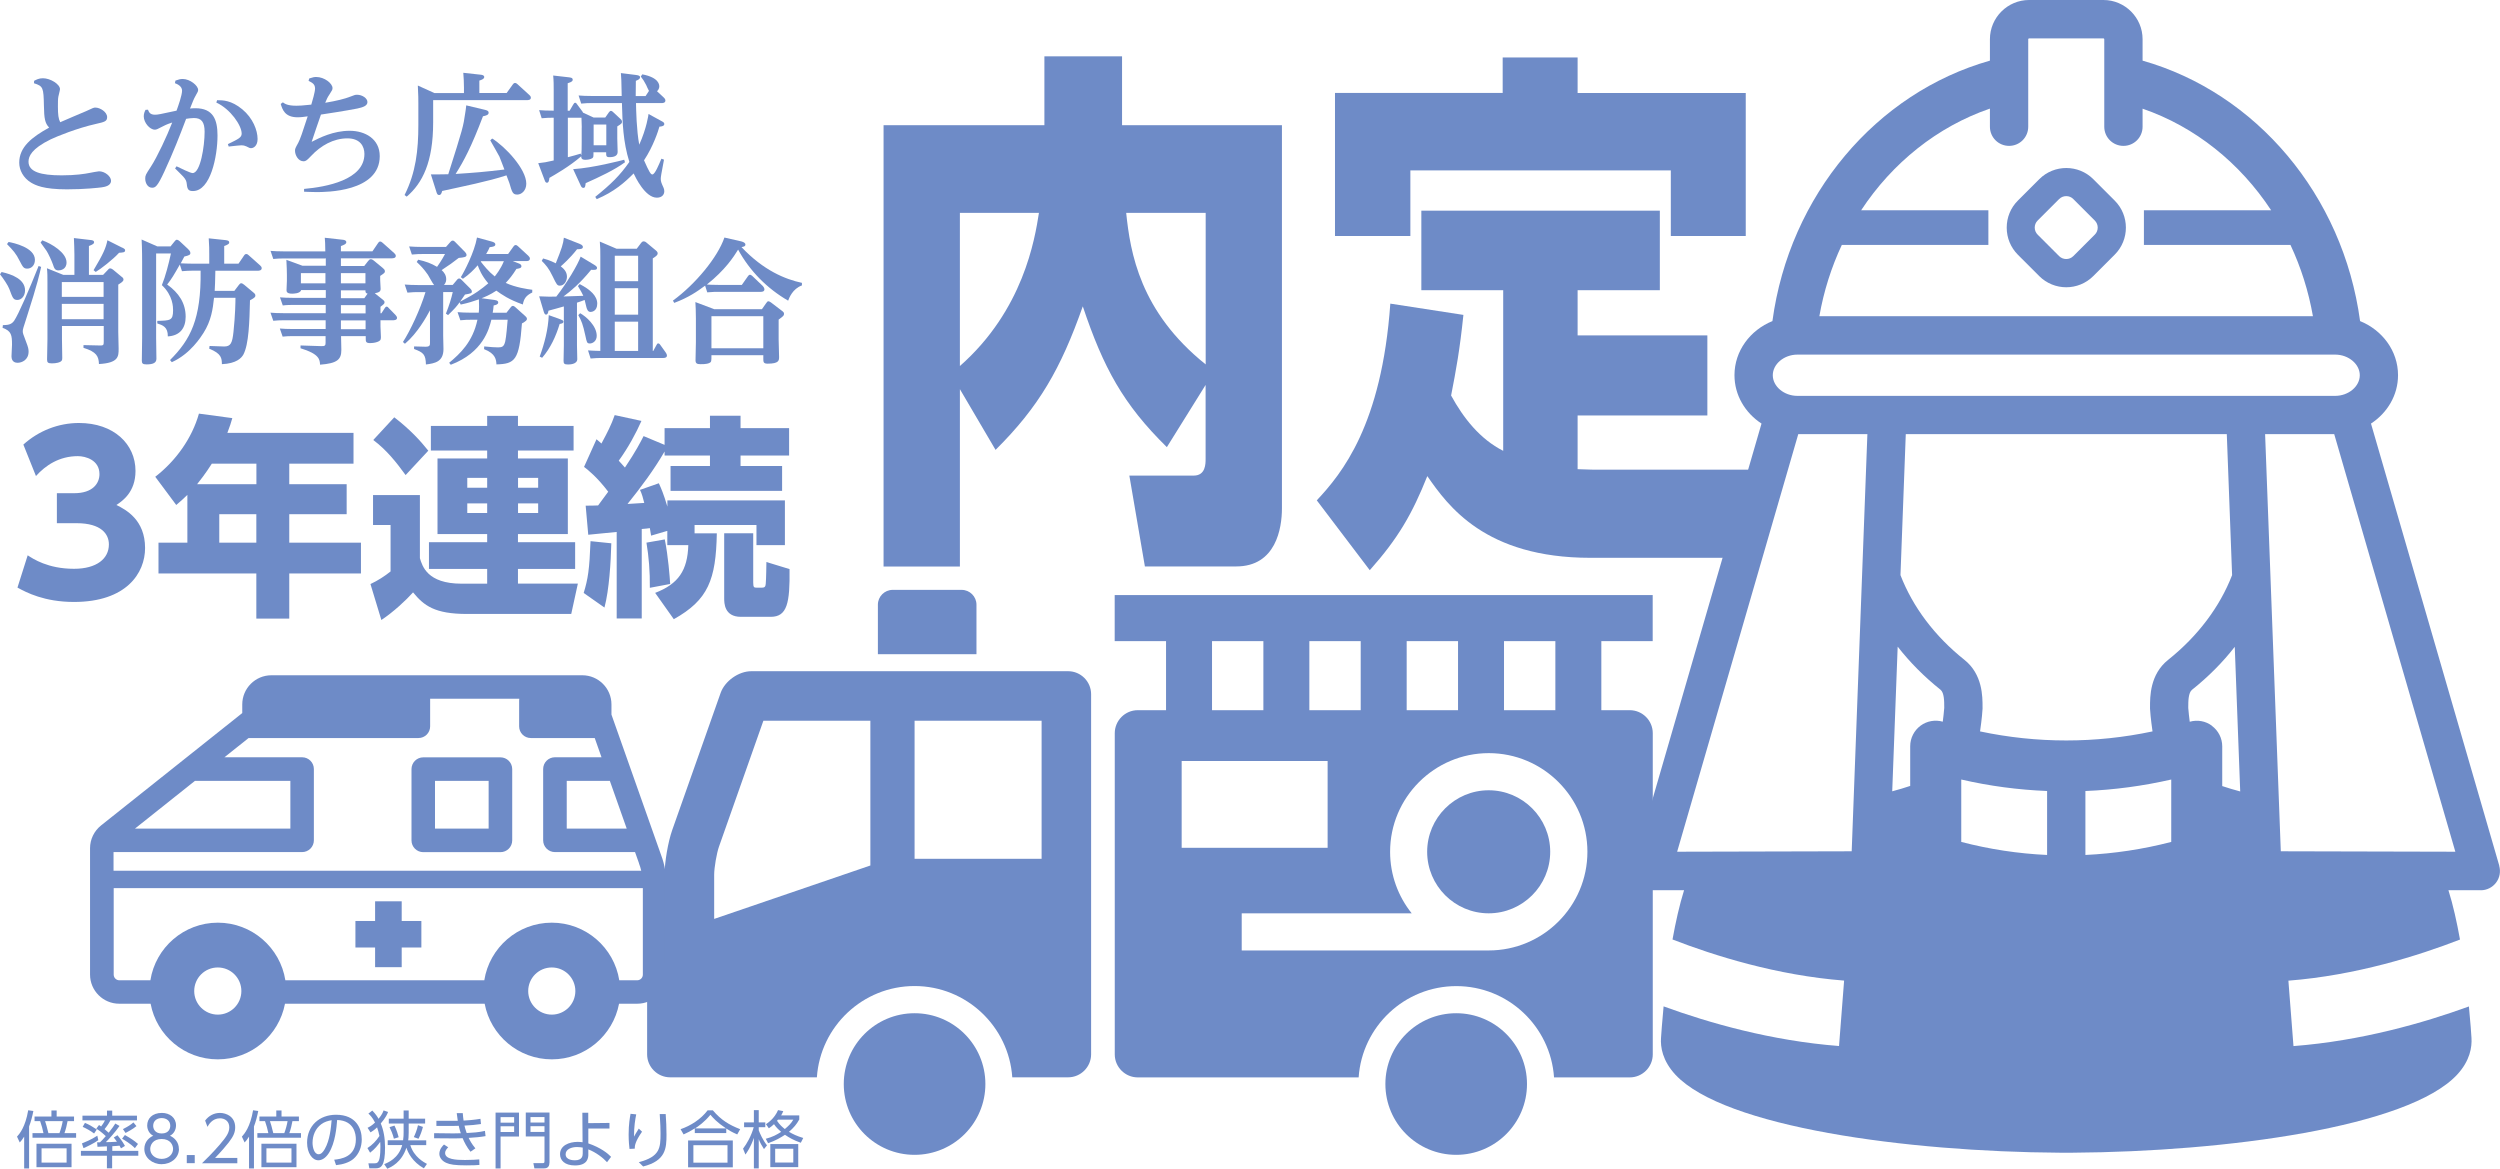 <?xml version="1.0" encoding="UTF-8"?><svg id="_レイヤー_2" xmlns="http://www.w3.org/2000/svg" width="119.7mm" height="55.96mm" viewBox="0 0 339.31 158.61"><defs><style>.cls-1{fill:#6e8bc7;}</style></defs><g id="_レイヤー_1-2"><g><g><path class="cls-1" d="M276.77,37.46c1.01,1.01,2.34,1.52,3.67,1.52s2.66-.51,3.67-1.52l2.91-2.91c2.02-2.02,2.02-5.31,0-7.33l-2.91-2.91c-2.02-2.02-5.31-2.02-7.33,0l-2.91,2.91c-.98,.98-1.51,2.28-1.51,3.67s.54,2.69,1.51,3.67l2.91,2.91Zm-.21-7.54l2.91-2.91c.27-.27,.62-.4,.97-.4s.7,.13,.96,.4l2.91,2.91c.26,.26,.4,.6,.4,.96s-.14,.71-.4,.96l-2.91,2.91c-.53,.53-1.4,.53-1.93,0l-2.91-2.91c-.26-.26-.4-.6-.4-.96s.14-.71,.4-.96Z"/><path class="cls-1" d="M339.21,117.48l-17.41-60c2.22-1.45,3.67-3.85,3.67-6.57,0-3.28-2.12-6.11-5.15-7.34-2.31-17.1-14.12-30.98-29.52-35.35v-2.91c0-2.93-2.39-5.32-5.32-5.32h-10.08c-2.93,0-5.32,2.39-5.32,5.32v2.91c-15.41,4.37-27.21,18.25-29.52,35.35-3.03,1.23-5.15,4.06-5.15,7.34,0,2.72,1.45,5.12,3.67,6.57l-17.41,60c-.23,.79-.07,1.63,.42,2.29,.49,.65,1.26,1.04,2.08,1.04h4.4c-.63,2.02-1.15,4.35-1.57,6.69,5.64,2.19,14.14,4.87,23.29,5.58l-.69,8.88c-9.21-.71-17.67-3.14-23.81-5.38-.21,2.16-.31,3.75-.35,4.28-.09,1.23,.19,3.09,1.95,4.99,6.63,7.13,31.4,10.46,52.15,10.59,.03,0,1.77,0,1.8,0,20.75-.14,45.52-3.46,52.15-10.59,1.76-1.9,2.03-3.76,1.95-4.99-.03-.53-.14-2.12-.35-4.27-6.15,2.24-14.61,4.67-23.81,5.38l-.69-8.88c9.15-.71,17.65-3.39,23.29-5.58-.42-2.34-.93-4.67-1.57-6.7h4.39s0,.01,0,.01c.82,0,1.58-.38,2.08-1.04,.49-.65,.65-1.5,.42-2.29Zm-81.64-29.71c1.65,2.11,3.59,4.07,5.8,5.83,.51,.41,.51,1.58,.51,2.36v.12c-.05,.62-.12,1.24-.2,1.86-1.03-.29-2.14-.1-3.01,.54-.88,.65-1.41,1.69-1.41,2.79v5.39c-.77,.26-1.58,.5-2.44,.73l.74-19.63Zm37.12,18.02v8.47c-3.84,1-7.74,1.58-11.65,1.77v-8.68c3.91-.16,7.8-.68,11.65-1.56Zm-16.85,10.24c-3.91-.18-7.81-.77-11.65-1.77v-8.47c3.85,.89,7.74,1.4,11.65,1.56v8.68Zm22.37-17.54c-.86-.64-1.97-.84-3.01-.54-.08-.62-.15-1.25-.2-1.86v-.12c0-.78,0-1.95,.51-2.36,2.21-1.76,4.16-3.72,5.8-5.83l.74,19.63c-.85-.23-1.67-.47-2.44-.73v-5.39c0-1.1-.52-2.13-1.41-2.79Zm2.74-20.44c-1.67,4.31-4.64,8.27-8.67,11.49-2.49,1.98-2.47,5-2.47,6.45v.2c0,.18,.1,1.42,.34,3.07-7.73,1.64-15.68,1.64-23.41,0,.24-1.64,.34-2.89,.34-3.07v-.2c0-1.45,.02-4.47-2.47-6.45-4.04-3.22-7-7.17-8.67-11.49l.72-19.14h43.57l.72,19.14Zm-59-24.33c-1.81,0-3.34-1.28-3.34-2.8s1.53-2.8,3.34-2.8h72.99c1.81,0,3.34,1.28,3.34,2.8s-1.53,2.8-3.34,2.8h-72.99Zm26.13-38.98v2.45c0,1.44,1.16,2.6,2.6,2.6s2.6-1.16,2.6-2.6V5.32c0-.07,.06-.12,.12-.12h10.08c.07,0,.12,.06,.12,.12v11.87c0,1.44,1.16,2.6,2.6,2.6s2.6-1.16,2.6-2.6v-2.45c7.12,2.45,13.22,7.36,17.45,13.79h-17.27v4.7h19.89c1.41,3.01,2.45,6.26,3.05,9.68h-66.99c.6-3.42,1.64-6.67,3.05-9.68h19.89v-4.7h-17.27c4.23-6.43,10.34-11.34,17.45-13.79Zm-26.01,44.17h9.38l-2.13,56.62-23.69,.06,16.44-56.68Zm65.49,56.62l-2.13-56.62h9.38l16.44,56.68-23.69-.06Z"/></g><g><path class="cls-1" d="M67.92,102.78h-10.47c-.88,0-1.6,.71-1.6,1.6v9.67c0,.88,.71,1.6,1.6,1.6h10.47c.88,0,1.6-.71,1.6-1.6v-9.67c0-.88-.71-1.6-1.6-1.6Zm-1.6,9.67h-7.28v-6.48h7.28v6.48Z"/><polygon class="cls-1" points="54.52 122.32 50.91 122.32 50.91 124.99 48.24 124.99 48.24 128.59 50.91 128.59 50.91 131.26 54.52 131.26 54.52 128.59 57.19 128.59 57.19 124.99 54.52 124.99 54.52 122.32"/><path class="cls-1" d="M89.74,116.08l-6.75-19.1v-1.38c0-2.19-1.78-3.96-3.96-3.96H36.84c-2.19,0-3.96,1.78-3.96,3.96v1.17l-19.16,15.25c-.95,.76-1.5,1.89-1.5,3.1v17.14c0,2.19,1.78,3.96,3.96,3.96h4.26c.81,4.3,4.58,7.55,9.12,7.55s8.3-3.25,9.12-7.55h27.1c.81,4.3,4.58,7.55,9.12,7.55s8.3-3.25,9.12-7.55h2.47c2.19,0,3.96-1.78,3.96-3.96v-11.9c0-1.63-.22-2.99-.71-4.28Zm-74.33-.44h25.59c.88,0,1.6-.71,1.6-1.6v-9.67c0-.88-.71-1.6-1.6-1.6h-10.54l3.28-2.61h23.06c.87,0,1.58-.71,1.58-1.58v-3.75h12.1c-.01,.07-.02,.15-.02,.22v3.53c0,.87,.71,1.58,1.58,1.58h8.63s.04,0,.05,0l.92,2.61h-6.32c-.88,0-1.6,.71-1.6,1.6v9.67c0,.88,.71,1.6,1.6,1.6h10.87l.54,1.52v.03c.13,.32,.22,.65,.3,.98H15.41v-2.53Zm11.05-9.67h12.95v6.48H18.32l8.14-6.48Zm58.61,6.48h-8.15v-6.48h5.85l2.29,6.48Zm-55.51,25.25c-1.76,0-3.2-1.43-3.2-3.2s1.43-3.2,3.2-3.2,3.2,1.43,3.2,3.2-1.43,3.2-3.2,3.2Zm45.33,0c-1.76,0-3.2-1.43-3.2-3.2s1.43-3.2,3.2-3.2,3.2,1.43,3.2,3.2-1.43,3.2-3.2,3.2Zm11.59-4.66h-2.43c-.7-4.43-4.54-7.82-9.16-7.82s-8.46,3.39-9.16,7.82h-27c-.7-4.43-4.54-7.82-9.16-7.82s-8.46,3.39-9.16,7.82h-4.21c-.43,0-.77-.35-.77-.77v-11.74H87.25v11.74c0,.43-.35,.77-.77,.77Z"/></g><g><path class="cls-1" d="M4.63,10.96c.29-.15,.64-.35,1.19-.35,1.02,0,2.32,.81,2.32,1.48,0,.17-.2,.88-.22,1.02-.06,.29-.06,.79-.06,1.35,0,1.1,.07,1.65,.31,2.12,.55-.26,2.96-1.26,3.46-1.48,.99-.46,1.1-.51,1.3-.51,.66,0,1.61,.6,1.61,1.3,0,.57-.37,.66-1.48,.91-2.63,.59-5.38,1.72-6.17,2.1-2.63,1.28-3.02,2.32-3.02,3.04,0,1.37,1.65,1.85,4.5,1.85,1.9,0,3.15-.2,3.79-.33,.2-.04,1.13-.22,1.28-.22,.81,0,1.63,.7,1.63,1.28,0,.71-.88,.84-1.28,.9-.38,.05-2.29,.27-4.7,.27-3.24,0-4.28-.57-4.87-.91-1.06-.64-1.61-1.7-1.61-2.71,0-2.12,1.7-3.46,4.06-4.76-.57-.6-.68-1.23-.71-2.98-.05-2.42-.09-2.65-1.35-3.04l.02-.35Z"/><path class="cls-1" d="M20.08,14.87c.13,.33,.27,.69,.95,.69,.38,0,.64-.05,2.93-.55,.24-.66,.75-2.1,.75-2.71s-.64-.9-.97-1.02l.07-.35c.42-.15,.66-.22,.99-.22,.99,0,2.09,.9,2.09,1.48,0,.2-.04,.26-.4,.9-.18,.31-.38,.82-.7,1.63,.18-.02,.46-.04,.73-.04,2.43,0,3,1.57,3,3.7,0,2.85-.95,7.54-3.33,7.54-.59,0-.77-.2-.84-.95-.04-.35-.09-.57-.49-1.02-.16-.18-.93-.93-1.1-1.1l.2-.29c.53,.26,1.87,.92,2.18,.92,1.06,0,1.63-3.64,1.63-5.6,0-1.35-.44-1.87-1.45-1.87-.37,0-.84,.07-1.06,.11-.93,2.45-1.68,4.39-2.96,7.17-.93,2.01-1.21,2.18-1.66,2.18-.57,0-.93-.6-.93-1.24,0-.44,.07-.55,.75-1.59,.88-1.35,2.23-4.24,2.91-6.02-.29,.09-.73,.24-1.19,.48-.84,.44-.95,.49-1.17,.49-.68,0-1.5-.95-1.5-1.81,0-.38,.13-.66,.24-.88l.35-.02Zm9.39-1.28c.77,0,1.92,0,3.42,1.24,1.43,1.19,2.07,2.84,2.07,4.03,0,.93-.55,1.24-.88,1.24-.18,0-.24-.04-.64-.24-.24-.11-.42-.15-.66-.15-.16,0-.86,.07-1.74,.17l-.11-.33c1.45-.7,1.87-.9,1.87-1.43,0-1.1-1.52-3.33-3.44-4.21l.11-.33Z"/><path class="cls-1" d="M41.28,25.63c3-.27,8.18-1.21,8.18-4.74,0-1.01-.55-2.12-2.31-2.12-1.9,0-3.62,.99-4.92,2.38-.53,.55-.69,.73-1.04,.73-.71,0-1.15-.84-1.15-1.43,0-.27,.04-.35,.44-1.08,.26-.48,.59-1.45,1.28-3.59-.49,.07-.9,.13-1.37,.13-1.76,0-2.07-1.1-2.29-1.81l.29-.22c.27,.2,.64,.46,1.85,.46,.53,0,.66-.02,2.01-.15,.15-.49,.51-1.72,.51-2.18,0-.6-.37-.79-.88-1.04l.09-.33c.53-.17,.66-.2,.95-.2,1.12,0,2.21,.88,2.21,1.5,0,.22-.04,.29-.42,.88-.26,.37-.4,.7-.57,1.12,1.56-.26,2.69-.55,3.37-.82,.62-.24,.7-.27,.95-.27,.71,0,1.41,.48,1.41,.99s-.59,.71-1.37,.88c-.37,.07-1.68,.33-4.94,.82-.2,.58-1.1,3.17-1.26,3.7,1.08-.55,2.93-1.5,5.16-1.5,2.09,0,4.08,1.1,4.08,3.44,0,4.88-7.34,4.88-8.6,4.88-.71,0-1.26-.04-1.67-.05v-.37Z"/><path class="cls-1" d="M68.76,12.62l.84-1.17c.09-.11,.15-.2,.31-.2,.13,0,.27,.11,.33,.17l1.59,1.45c.11,.09,.22,.22,.22,.38,0,.33-.38,.33-.53,.33h-12.73v3.02c0,5.4-1.45,8.25-3.59,10.08l-.29-.22c1.54-3.07,1.87-6.09,1.87-9.53v-2.95c0-.24,0-1.3-.07-2.38l2.25,1.02h4.01v-.77c0-.7-.04-1.32-.09-1.98l2.36,.26c.18,.02,.48,.06,.48,.31s-.26,.35-.66,.49v1.68h3.71Zm-1.96,6.17c1.77,1.1,4.63,4.13,4.63,6.13,0,.93-.64,1.48-1.23,1.48-.62,0-.71-.35-1.06-1.55-.02-.07-.33-.9-.4-1.06-2.56,.84-5.85,1.48-8.73,2.12-.07,.27-.15,.55-.42,.55-.22,0-.29-.18-.38-.49l-.73-2.31c.38,0,2.01,0,2.36-.02,1.99-6.28,2.03-6.42,2.31-8.36,.06-.33,.09-.62,.13-.99l2.47,.59c.4,.09,.57,.18,.57,.4,0,.31-.33,.4-.77,.49-1.56,4.12-2.58,6.04-3.71,7.83,2.62-.17,3.84-.27,6.62-.6-.11-.27-.62-1.65-.68-1.76-.13-.26-1.04-1.85-1.24-2.2l.27-.26Z"/><path class="cls-1" d="M80.59,15.94h1.56l.49-.7c.13-.16,.18-.2,.27-.2,.11,0,.22,.07,.29,.15l1.02,.95c.09,.09,.2,.18,.2,.37,0,.22-.05,.26-.64,.64v1.65c0,.29,.05,1.55,.05,1.81,0,.49-.4,.71-1.1,.71-.46,0-.46-.15-.46-.66h-1.72c0,.62,0,.68-.16,.8-.24,.17-.68,.22-.95,.22-.55,0-.55-.29-.55-.48-1.63,1.41-3.64,2.54-4.32,2.93-.04,.33-.09,.66-.33,.66-.18,0-.24-.13-.33-.38l-.86-2.27c.84-.09,1.04-.13,2.1-.37v-5.8c-.51,0-.95,0-1.63,.07l-.35-1.1c.57,.04,1.02,.07,1.98,.07v-2.78c0-.64,0-1.28-.07-1.99l2.1,.24c.26,.04,.55,.05,.55,.33,0,.16-.07,.29-.68,.48v3.73h.26l.48-.82c.11-.18,.16-.26,.27-.26,.13,0,.13,.02,.29,.24l.73,.99,.05,.11,1.43,.66Zm-1.63,1.35c0-.29-.02-.8-.04-1.32h-1.85v5.36c.77-.2,1.15-.31,1.74-.49l.09,.24c.04-.48,.05-.93,.05-1.9v-1.88Zm5.87,4.72c-1.41,1.04-3.42,1.98-5.34,2.84-.06,.46-.07,.64-.33,.64-.2,0-.29-.18-.4-.44l-.97-2.1c2.74-.18,6.42-1.15,6.93-1.28l.11,.35Zm2.34-11.93c2.31,.44,2.31,1.45,2.31,1.65,0,.05,0,.37-.31,.64l.88,.82c.18,.17,.26,.29,.26,.44,0,.35-.38,.35-.51,.35h-3.48c.02,.97,.07,3.68,.44,5.65,1.01-2.23,1.26-4.1,1.26-4.17l1.7,.93c.33,.18,.44,.24,.44,.44,0,.27-.37,.33-.66,.35-.16,.57-.82,2.65-2.09,4.57,.7,1.59,.91,1.92,1.13,1.92,.35,0,.88-1.32,1.23-2.14l.35,.13c-.37,1.98-.44,2.31-.44,2.62,0,.35,.11,.6,.37,1.17,.06,.15,.11,.27,.11,.49,0,.48-.33,.88-1.01,.88-1.59,0-2.91-2.78-3.15-3.29-1.19,1.21-2.67,2.51-5.01,3.49l-.2-.31c2.16-1.74,3.35-2.91,4.63-4.74-.86-2.74-.93-5.31-1.01-7.99h-4.1c-.37,0-.75,0-1.43,.07l-.35-1.1c.48,.04,1.01,.07,1.83,.07h4.02c-.05-2.21-.05-2.47-.11-3.11l2.07,.26c.24,.04,.53,.07,.53,.31,0,.26-.33,.38-.57,.48-.02,1.35-.02,1.54-.02,2.07h1.34l.46-.7c-.09-.13-.33-.69-.38-.8-.22-.44-.44-.79-.73-1.15l.2-.29Zm-4.88,6.81h-1.72v2.82h1.72v-2.82Z"/><path class="cls-1" d="M.22,36.91c1.48,.33,3.18,1.01,3.18,2.49,0,.75-.48,1.3-1.04,1.3s-.64-.27-1.1-1.5c-.16-.44-.81-1.43-1.26-1.98l.22-.31Zm5.36-.68c-.18,.82-.49,2.27-1.92,6.71-.51,1.57-.57,1.76-.57,1.99,0,.27,.04,.38,.42,1.37,.33,.84,.37,1.1,.37,1.41,0,1.15-.93,1.52-1.5,1.52-.26,0-.82-.09-.82-.88,0-.26,.07-1.35,.07-1.57,0-1.28-.07-1.87-1.28-2.29l.04-.37c.64-.02,1.13-.04,1.52-.58,.6-.88,2.1-4.34,3.33-7.45l.35,.13Zm-4.41-3.4c.68,.13,3.57,.75,3.57,2.43,0,.75-.49,1.19-1.04,1.19-.48,0-.59-.2-1.01-1.01-.55-1.1-.91-1.46-1.74-2.32l.22-.29Zm4.57-.22c1.28,.46,3.29,1.68,3.29,3,0,.97-.84,1.08-1.08,1.08-.48,0-.59-.26-.77-.82-.15-.44-.64-1.5-.86-1.83-.66-.92-.73-1.02-.81-1.13l.22-.29Zm8.91,3.99c.11-.13,.18-.18,.31-.18s.27,.09,.37,.16l1.17,.97c.13,.09,.26,.2,.26,.38,0,.11,0,.27-.71,.69v6.42c0,.35,.05,1.94,.05,2.27,0,1.06,0,1.94-2.67,2.09-.04-1.04-.31-1.65-2.1-2.2v-.37l2.16,.05c.53,.02,.59-.04,.59-.48v-2.16h-5.67v1.76c0,.4,.04,2.21,.04,2.58,0,.29-.04,.49-.6,.64-.26,.06-.49,.09-.8,.09-.55,0-.66-.13-.66-.53,0-.44,.05-2.34,.05-2.74v-7.79c0-.6,0-1.35-.07-1.85l2.23,.9h1.5v-2.73c0-.75-.04-1.5-.07-2.27l2.21,.26c.24,.02,.53,.06,.53,.31,0,.18-.13,.29-.7,.51v3.92h1.92l.68-.71Zm-.59,1.67h-5.67v2.01h5.67v-2.01Zm0,2.96h-5.67v2.08h5.67v-2.08Zm2.54-7.63c.33,.17,.38,.24,.38,.37,0,.29-.29,.29-.82,.33-.81,.9-2.52,2.23-3.17,2.6l-.29-.24c1.32-2.21,1.67-3.02,1.88-4.06l2.01,1.01Z"/><path class="cls-1" d="M21.35,43.54c1.76-.04,2.14-.04,2.14-1.43,0-.42,0-1.99-1.52-3.42,.49-1.19,.93-2.91,1.23-4.3h-2.01v11.47c0,.46,.04,2.42,.04,2.82,0,.53-.4,.77-1.34,.77-.55,0-.64-.15-.64-.53,0-.48,.04-2.58,.04-3.02v-10.34c0-.24,0-1.88-.07-3.06l2.12,.93h1.81l.55-.68c.11-.15,.2-.22,.31-.22,.15,0,.35,.18,.4,.22l1.08,1.01c.13,.13,.35,.33,.35,.57s-.17,.33-.82,.48c-.17,.31-.48,.88-.49,.92,.49,.02,.99,.05,1.67,.05h2.2v-1.3c0-.51,0-1.23-.07-2.14l2.27,.24c.38,.04,.51,.13,.51,.31,0,.15-.05,.27-.68,.49v2.4h1.94l.77-1.13c.09-.13,.18-.18,.29-.18,.13,0,.22,.07,.33,.17l1.54,1.37c.13,.11,.22,.24,.22,.38,0,.31-.35,.35-.55,.35h-5.74c-.04,1.61-.04,1.98-.09,2.73h2.67l.6-.79c.13-.17,.2-.24,.33-.24,.09,0,.18,.02,.4,.2l1.23,1.03c.26,.2,.29,.31,.29,.44s0,.27-.73,.64c-.07,2.85-.15,5.98-.9,7.37-.26,.46-.93,1.21-2.91,1.3-.02-.79-.04-1.43-1.72-2.1l.04-.37c.68,.02,1.81,.07,1.99,.07,.9,0,1.1-.49,1.26-1.98,.24-2.23,.27-4.08,.27-4.63h-2.91c-.16,1.54-.38,3.11-1.43,4.77-.33,.51-1.77,2.84-4.3,3.97l-.24-.29c2.76-2.76,4.24-5.53,4.15-12.13h-1.1c-.57,0-.73,.02-1.43,.07l-.29-.9c-.77,1.35-1.13,1.98-1.72,2.71,1.57,1.12,2.51,2.52,2.51,4.37,0,1.56-.79,2.58-2.42,2.67,.02-1.28-.69-1.52-1.43-1.76v-.37Z"/><path class="cls-1" d="M44.17,35.07h-5.71c-.44,0-.92,.02-1.37,.07l-.37-1.1c.48,.04,1.01,.07,1.83,.07h5.6c0-.99-.04-1.41-.07-1.85l2.43,.27c.2,.02,.49,.07,.49,.33,0,.24-.22,.33-.73,.53v.71h4.28l.77-1.13c.11-.16,.2-.2,.29-.2s.16,.04,.33,.18l1.56,1.39c.11,.11,.22,.22,.22,.38,0,.31-.37,.33-.55,.33h-6.9v1.04h3.17l.53-.68c.15-.18,.22-.24,.37-.24,.16,0,.31,.13,.37,.17l1.24,1.02c.15,.13,.29,.24,.29,.46,0,.18-.07,.24-.64,.62v.55c0,.18,.06,1.01,.06,1.19,0,.35-.15,.49-.79,.62l1.06,.84c.22,.17,.26,.26,.26,.37,0,.18-.05,.24-.55,.62v.88h.13l.44-.68c.09-.15,.16-.22,.27-.22,.13,0,.2,.09,.29,.2l.9,.92c.07,.07,.22,.26,.22,.4,0,.33-.44,.33-.57,.33h-1.68v.84c0,.22,.06,1.24,.06,1.45,0,.38-.09,.51-.51,.66-.37,.13-.81,.15-.95,.15-.6,0-.6-.22-.6-.64v-.31h-3.35c0,.29,.04,1.59,.04,1.87,0,1.28-.51,1.83-2.89,2.01-.04-.68-.07-1.45-2.65-2.23v-.38l2.8,.09c.51,.02,.6-.09,.6-.44v-.92h-4.48c-.46,0-.88,.02-1.35,.07l-.38-1.1c.48,.04,1.02,.07,1.85,.07h4.37v-1.19h-5.74c-.44,0-.91,.02-1.37,.07l-.38-1.1c.48,.04,1.02,.07,1.85,.07h5.65v-1.12h-4.48c-.22,0-.82,0-1.35,.07l-.38-1.1c.48,.04,1.02,.07,1.85,.07h4.37v-1.06h-3.35c-.11,.49-1.08,.49-1.23,.49-.7,0-.75-.27-.75-.48s.05-1.08,.05-1.26v-.82c0-.37-.02-1.1-.07-2.03l2.18,.8h3.17v-1.04Zm0,1.99h-3.33v1.39h3.33v-1.39Zm2.1,1.39h3.33v-1.39h-3.33v1.39Zm0,2.01h3.18l.44-.62c-.2-.04-.31-.11-.29-.44h-3.33v1.06Zm0,2.07h3.35v-1.12h-3.35v1.12Zm0,2.14h3.35v-1.19h-3.35v1.19Z"/><path class="cls-1" d="M67.16,40.72c.18,.02,.46,.07,.46,.33,0,.24-.27,.33-.62,.4-.04,.46-.07,.64-.13,.99h1.87l.57-.73c.07-.11,.18-.2,.29-.2,.13,0,.26,.09,.35,.18l1.35,1.21c.09,.07,.22,.22,.22,.37,0,.18-.13,.31-.68,.62-.37,4.98-.92,5.49-3.46,5.56-.04-.58-.07-1.46-1.68-2.07l.02-.37c.93,.09,1.43,.13,1.88,.13,.57,0,.8-.11,.97-.8,.15-.66,.27-2.23,.33-2.95h-2.21c-.31,1.26-1.13,4.45-5.51,6.11l-.22-.27c1.48-1.23,3.2-2.82,3.84-5.84h-.93c-.38,0-.73,0-1.39,.07l-.38-1.1c.53,.04,1.12,.07,1.87,.07h1.01c.02-.18,.04-.46,.04-.88,0-.05,0-.38-.02-.93-.79,.27-1.39,.48-2.47,.71l-.15-.31c-.4,.57-.73,.93-1.57,1.74l-.29-.2c.44-1.1,.75-2.1,.93-2.93h-1.3v5.91c0,.29,.04,1.57,.04,1.83,0,1.74-1.19,1.94-2.38,2.09-.04-1.35-.33-1.63-1.61-2.1v-.35l1.5,.04c.66,.02,.66-.22,.66-.53v-4.41c-.46,.86-1.7,3.11-3.4,4.54l-.27-.24c1.01-1.56,2.36-4.45,3.06-6.77h-1.08c-.26,0-.71,0-1.37,.07l-.37-1.1c.51,.04,1.1,.07,1.83,.07h2.16c-.18-.18-.71-1.19-.84-1.39-.57-.82-.99-1.24-1.52-1.74l.2-.31c1.06,.24,1.74,.49,2.56,.97,.11-.15,.64-.9,1.08-1.74h-3.13c-.26,0-.71,0-1.37,.07l-.37-1.1c.53,.04,1.1,.07,1.83,.07h3.17l.6-.68c.11-.13,.2-.18,.31-.18,.13,0,.24,.07,.33,.18l1.35,1.37c.07,.09,.2,.22,.2,.4,0,.29-.35,.33-1.06,.4-.97,.75-1.1,.84-2.32,1.65,.37,.33,.62,.73,.62,1.23,0,.13,0,.49-.31,.79h1.19l.59-.7c.13-.17,.22-.18,.29-.18,.13,0,.27,.11,.31,.17l1.19,1.19c.09,.09,.22,.24,.22,.38,0,.27-.09,.29-.93,.44-.22,.33-.26,.4-.66,.97,2.2-1.15,2.8-1.65,3.82-2.49-.93-1.08-1.26-1.99-1.43-2.45-.57,.64-1.12,1.21-2.01,1.83l-.29-.22c.42-.64,1.85-3.37,2.2-5.38l1.94,.53c.35,.09,.55,.2,.55,.4,0,.26-.27,.33-.77,.38-.13,.31-.22,.51-.48,.93h2.98l.73-1.02c.09-.11,.16-.2,.29-.2,.11,0,.24,.07,.33,.17l1.39,1.28c.11,.11,.22,.24,.22,.38,0,.35-.38,.35-.49,.35h-1.83l.79,.31c.2,.07,.38,.18,.38,.38,0,.26-.29,.31-.68,.37-.55,.88-.93,1.34-1.45,1.9,1.32,.62,3.02,.86,3.6,.93v.37c-.88,.42-1.15,.91-1.28,1.63-1.92-.68-2.84-1.34-3.59-1.88-.84,.57-1.67,.9-2.01,1.03l1.81,.24Zm-1.87-5.27l-.04,.05c.46,.58,1.04,1.33,1.9,2.01,.18-.24,.77-.93,1.24-2.07h-3.11Z"/><path class="cls-1" d="M80.59,35.89c.44,.26,.44,.38,.44,.46,0,.29-.29,.29-.8,.26-1.54,1.88-2.74,2.87-3.75,3.62,.42-.02,2.31-.07,2.69-.09-.15-.35-.35-.68-.73-1.32l.24-.27c1.45,.75,2.38,1.61,2.38,2.65s-.75,1.13-.9,1.13c-.38,0-.49-.37-.57-.64-.04-.15-.2-.84-.24-.99-.27,.11-.57,.22-1.04,.37v5.78c0,.31,.04,1.61,.04,1.88,0,.73-1.08,.73-1.26,.73-.49,0-.6-.11-.6-.49,0-.33,.04-1.81,.04-2.1v-5.29c-.33,.09-1.77,.51-2.09,.58-.05,.37-.15,.53-.33,.53-.15,0-.22-.13-.31-.4l-.62-2.08c1.02,.05,1.55,.05,2.32,.04,1.43-1.83,2.93-4.34,3.31-5.43l1.79,1.08Zm-4.5,7.45c.27,.11,.38,.15,.38,.31,0,.24-.29,.27-.51,.31-.51,1.67-1.24,3.28-2.38,4.59l-.33-.16c.66-1.81,1.15-3.7,1.23-5.63l1.61,.58Zm-2.38-8.27c.95,.24,1.59,.6,1.72,.66,.8-1.99,1.02-2.65,1.1-3.48l2.1,.82c.48,.18,.48,.37,.48,.44,0,.24-.24,.31-.79,.31-.97,1.24-1.96,2.1-2.21,2.32,.37,.29,.84,.71,.84,1.41,0,.51-.33,1.21-.95,1.21-.38,0-.44-.13-.99-1.26-.53-1.12-.95-1.57-1.48-2.1l.18-.33Zm5.03,7.43c.79,.44,2.25,1.7,2.25,3.07,0,.7-.53,1.04-.93,1.04s-.42-.17-.6-1.01c-.35-1.61-.53-2.05-.97-2.84l.26-.27Zm7.68-8.75l.62-.82c.09-.11,.18-.18,.33-.18,.13,0,.24,.05,.35,.15l1.32,1.1c.18,.16,.22,.27,.22,.38,0,.26-.26,.42-.66,.68v12.57h.06l.42-.77c.09-.18,.13-.26,.26-.26s.22,.11,.29,.22l.71,.99c.07,.11,.18,.27,.18,.44,0,.29-.31,.33-.53,.33h-8.4c-.37,0-.68,0-1.43,.07l-.35-1.1c.73,.05,.97,.05,1.67,.07v-12.88c0-.64,0-1.24-.07-1.96l2.27,.97h2.74Zm-2.98,.95v3.46h3.17v-3.46h-3.17Zm0,4.41v3.59h3.17v-3.59h-3.17Zm0,4.54v3.97h3.17v-3.97h-3.17Z"/><path class="cls-1" d="M100.69,38.65l.81-1.15c.07-.09,.15-.22,.29-.22,.13,0,.26,.13,.33,.18l1.41,1.35s.22,.24,.22,.44c0,.35-.37,.35-.49,.35h-5.84c-.24,0-.66,0-1.43,.07l-.29-.91c-1.08,.8-2.25,1.61-4.19,2.34l-.18-.31c3.09-2.25,6.09-5.91,6.99-8.56l2.23,.51c.18,.04,.62,.17,.62,.44,0,.26-.26,.29-.53,.35,3,3.18,5.95,4.37,8.2,4.85v.35c-1.28,.46-1.74,1.72-1.87,2.07-2.85-1.65-5.21-4.03-6.79-6.93-.62,1.01-1.74,2.74-4.24,4.74,.33,.02,.86,.05,1.56,.05h3.2Zm-3.79,3.31h6.51l.59-.84c.13-.18,.18-.24,.29-.24,.07,0,.18,.04,.35,.16l1.48,1.13c.22,.16,.29,.26,.29,.4,0,.26-.07,.31-.73,.8v2.69c0,.33,.06,1.98,.06,2.36,0,.49,0,.93-1.57,.93-.57,0-.57-.26-.57-.69v-.46h-7.04c0,.82,0,.93-.29,1.06-.38,.18-1.06,.16-1.19,.16-.49,0-.68-.11-.68-.53,0-.35,.05-2.05,.05-2.43v-3.24c0-.93-.04-1.81-.07-2.23l2.52,.95Zm6.7,.95h-7.04v4.35h7.04v-4.35Z"/></g><g><path class="cls-1" d="M3.76,75.36c.7,.46,2.73,1.83,6.28,1.83,3.08,0,4.74-1.37,4.74-3.31,0-1.39-1.02-2.88-4.39-2.88h-2.67v-4.07h2.35c2.53,0,3.43-1.34,3.43-2.59,0-1.92-1.89-2.44-2.93-2.44-2.53,0-4.39,1.25-5.69,2.7l-1.71-4.27c2.06-1.86,4.74-2.93,7.55-2.93,4.71,0,7.67,2.85,7.67,6.51,0,2.88-1.77,4.07-2.59,4.62,1.28,.64,3.89,2,3.89,5.84,0,3.4-2.53,7.32-9.65,7.32-4.01,0-6.45-1.28-7.67-1.95l1.39-4.39Z"/><path class="cls-1" d="M47.98,58.74v4.18h-8.72v2.79h7.79v4.07h-7.79v3.86h9.73v4.18h-9.73v6.13h-4.47v-6.13h-13.28v-4.18h3.92v-6.48c-.49,.49-.93,.87-1.51,1.37l-2.85-3.83c2.82-2.18,5-5.26,5.93-8.57l4.53,.61c-.2,.7-.29,.99-.67,2h17.11Zm-19.23,4.18c-.15,.23-.81,1.31-2,2.79h8.05v-2.79h-6.04Zm6.04,6.86h-5.03v3.86h5.03v-3.86Z"/><path class="cls-1" d="M70.3,79.2h8.13l-.9,4.12h-14.15c-4.39,0-5.84-1.13-7.32-2.93-.93,1.05-2.67,2.67-4.3,3.75l-1.48-4.88c.99-.46,1.95-1.08,2.73-1.71v-6.3h-2.38v-4.07h6.36v8.57c.32,1.05,.99,3.46,5.64,3.46h3.49v-2h-7.9v-3.63h7.9v-1.1h-6.74v-10.26h6.74v-1.08h-7.64v-3.34h7.64v-1.37h4.18v1.37h7.55v3.34h-7.55v1.08h6.77v10.26h-6.77v1.1h7.76v3.63h-7.76v2Zm-16.79-22.57c2.09,1.6,3.54,3.17,4.62,4.53l-3.08,3.31c-1.28-1.77-2.61-3.43-4.39-4.76l2.85-3.08Zm9.91,8.22v1.34h2.7v-1.34h-2.7Zm0,3.46v1.31h2.7v-1.31h-2.7Zm6.89-3.46v1.34h2.73v-1.34h-2.73Zm0,3.46v1.31h2.73v-1.31h-2.73Z"/><path class="cls-1" d="M82.97,73.73c-.06,2.5-.29,6.33-.93,8.72l-2.82-1.98c.58-1.89,.78-3.14,.93-7.03l2.82,.29Zm7.58-1.68l-2.18,.64c-.06-.35-.15-.84-.17-1.02-.17,.03-.64,.09-1.1,.12v12.14h-3.4v-11.74c-.64,.06-3.43,.35-3.86,.38l-.35-3.95c.61,0,1.1,0,1.69-.03,.46-.61,1.05-1.42,1.37-1.86-1.48-1.95-2.7-2.93-3.28-3.37l1.69-3.75c.41,.32,.49,.44,.67,.58,.81-1.51,1.34-2.53,1.8-3.86l3.63,.79c-.73,1.66-1.8,3.63-3.08,5.4,.23,.26,.41,.44,.84,.93,1.48-2.21,2.12-3.46,2.53-4.27l2.85,1.19v-2.27h6.16v-1.68h4.15v1.68h6.59v3.72h-6.59v1.42h5.64v3.37h-15.14v-3.37h5.35v-1.42h-6.16v-.55c-1.45,2.5-3.2,4.85-5.03,7.12,.46-.03,1.92-.12,2.27-.14-.12-.52-.35-1.34-.58-1.77l2.56-.9c.35,.78,.61,1.34,1.16,3.17v-.84h15.95v6.07h-3.86v-2.73h-8.4v1.13h3.02c-.12,6.28-1.16,9.04-5.84,11.65l-2.53-3.57c3.17-1.22,4.39-3.05,4.5-6.48h-2.85v-1.92Zm-.32,1.16c.46,2.29,.67,5.08,.73,6.04l-2.76,.52c.03-2.21-.15-4.27-.46-6.13l2.5-.44Zm8.08-.84h3.92v6.68c0,.67,.12,.7,.46,.7h.75c.35,0,.46-.15,.49-.52,.06-.58,.09-2.76,.09-2.96l3.14,.96c.06,4.62-.32,6.48-2.56,6.48h-4.04c-2.27,0-2.27-1.89-2.27-2.53v-8.8Z"/></g><g><path class="cls-1" d="M144.97,91.09h-43c-1.72,0-3.59,1.33-4.16,2.94l-6.57,18.61c-.57,1.62-1.04,4.35-1.04,6.07v12.01h-2.37v12.37c0,1.72,1.41,3.12,3.12,3.12h19.92c.47-6.91,6.23-12.39,13.26-12.39s12.79,5.48,13.26,12.39h7.58c1.72,0,3.12-1.41,3.12-3.12v-48.88c0-1.72-1.41-3.12-3.12-3.12Zm-48.04,33.63v-6.01c0-.96,.34-2.93,.66-3.83l6.02-17.07h14.52v19.65l-21.2,7.25Zm44.44-8.17h-17.24v-18.74h17.24v18.74Z"/><circle class="cls-1" cx="124.13" cy="147.12" r="9.61"/><circle class="cls-1" cx="197.64" cy="147.12" r="9.61"/><g><path class="cls-1" d="M202.05,107.25c-4.6,0-8.35,3.75-8.35,8.35s3.75,8.35,8.35,8.35,8.35-3.75,8.35-8.35-3.75-8.35-8.35-8.35Z"/><path class="cls-1" d="M221.18,96.38h-3.84v-9.37h6.97v-6.25h-73.02v6.25h6.97v9.37h-3.84c-1.72,0-3.12,1.41-3.12,3.12v43.6c0,1.72,1.41,3.12,3.12,3.12h29.98c.47-6.91,6.23-12.39,13.26-12.39s12.79,5.48,13.26,12.39h10.28c1.72,0,3.12-1.41,3.12-3.12v-43.6c0-1.72-1.41-3.12-3.12-3.12Zm-17.05-9.37h6.97v9.37h-6.97v-9.37Zm-13.21,0h6.97v9.37h-6.97v-9.37Zm-13.21,0h6.97v9.37h-6.97v-9.37Zm-13.21,0h6.97v9.37h-6.97v-9.37Zm-4.12,16.27h19.81v11.78h-19.81v-11.78Zm41.68,25.71h-33.53v-5.04h23.07c-1.83-2.29-2.93-5.19-2.93-8.35,0-7.38,6.01-13.39,13.39-13.39s13.39,6.01,13.39,13.39-6.01,13.39-13.39,13.39Z"/></g><path class="cls-1" d="M132.53,88.78v-6.72c0-1.11-.91-2.01-2.01-2.01h-9.36c-1.11,0-2.01,.91-2.01,2.01v6.72h13.38Z"/></g><g><path class="cls-1" d="M163.64,52.22l-5.27,8.46c-5.95-5.84-8.62-10.8-11.41-19.11-2.98,8.46-5.95,13.64-11.84,19.48l-4.84-8.24v24.07h-10.36V16.98h21.83V7.64h10.54v9.34h21.7v52.01c0,2.7-.81,7.88-6.2,7.88h-12.4l-2.11-12.33h8.74c1.61,0,1.61-1.6,1.61-2.26v-10.07Zm-33.36-23.34v20.79c8.62-7.59,10.17-17.22,10.73-20.79h-10.73Zm33.36,0h-10.79c.56,5.4,1.86,13.42,10.79,20.57V28.87Z"/><path class="cls-1" d="M204.01,39.38h-11.1v-10.8h32.37v10.8h-11.16v6.13h17.61v10.87h-17.61v7.29c1.55,.07,2.48,.07,3.1,.07h22.08l-2.17,11.96h-21.27c-14.32,0-19.35-7.08-22.14-11.09-2.05,5.11-3.91,8.39-7.81,12.77l-7.19-9.48c3.41-3.65,8.81-10.21,9.98-26.7l9.92,1.53c-.5,4.81-.99,7.44-1.67,10.94,1.67,3.06,3.91,5.91,7.07,7.51v-21.81Zm10.11-31.59v4.82h22.82v19.41h-10.17v-8.9h-35.35v8.9h-10.23V12.6h22.76V7.79h10.17Z"/></g><g><path class="cls-1" d="M3.96,158.58h-.68v-4.32c-.27,.42-.41,.59-.6,.79l-.37-.79c.37-.41,1.13-1.31,1.52-3.58l.7,.1c-.14,.71-.32,1.42-.58,2.1v5.69Zm6.37-4.8v.63H4.41v-.63h1.49c-.08-.42-.28-1.17-.45-1.62h-.76v-.63h2.29v-.82h.71v.82h2.36v.63h-.88c-.05,.36-.26,1.21-.42,1.62h1.58Zm-.61,4.63H4.95v-3.19h4.76v3.19Zm-.68-2.56h-3.4v1.93h3.4v-1.93Zm-.97-2.07c.19-.5,.37-1.17,.44-1.62h-2.39c.08,.24,.27,.82,.45,1.62h1.5Z"/><path class="cls-1" d="M15.22,156.19h3.55v.66h-3.55v1.71h-.71v-1.71h-3.53v-.66h3.53v-.61c-.14,0-1.25,.06-1.28,.06l-.05-.61c.14,0,.17,0,.39,0,.19-.18,.43-.42,.79-.84-.65-.61-1.07-.88-1.29-1.02l.37-.49c.1,.07,.18,.13,.28,.2,.05-.07,.34-.43,.52-.82h-3.05v-.65h3.33v-.68h.71v.68h3.36v.65h-3.61c-.12,.22-.31,.6-.79,1.18,.17,.14,.32,.27,.56,.49,.5-.62,.73-.98,.9-1.25l.57,.33c-.59,.86-1.53,1.89-1.86,2.2,.55,0,.75-.02,1.51-.06-.17-.25-.3-.41-.43-.57l.5-.31c.2,.23,.67,.8,1.02,1.45l-.54,.33c-.08-.16-.12-.23-.2-.37-.13,.02-.39,.05-.98,.08v.65Zm-4.1-1.01c.29-.12,1.27-.5,2.09-1.05l.13,.61c-.5,.38-1.6,.92-2.01,1.08l-.21-.64Zm1.66-1.34c-.48-.37-1.11-.71-1.56-.91l.31-.54c.59,.25,.94,.46,1.61,.9l-.37,.54Zm5.52,1.98c-.59-.62-1.45-1.11-1.73-1.28l.38-.5c.83,.48,1.19,.7,1.78,1.21l-.42,.57Zm-1.62-2.58c.71-.37,1.02-.56,1.43-.91l.41,.5c-.48,.41-1.27,.82-1.48,.93l-.36-.53Z"/><path class="cls-1" d="M24.29,155.93c0,1.21-1.08,2.07-2.35,2.07s-2.35-.87-2.35-2.07c0-1.01,.71-1.58,1.21-1.79-.53-.27-.82-.82-.82-1.4,0-.92,.67-1.7,2-1.7,1.06,0,1.91,.65,1.91,1.69,0,.59-.29,1.14-.82,1.41,.57,.25,1.21,.83,1.21,1.79Zm-.8,0c0-.5-.34-1.35-1.55-1.35s-1.55,.85-1.55,1.35c0,.75,.64,1.35,1.55,1.35s1.55-.6,1.55-1.35Zm-.38-3.14c0-.69-.54-1.05-1.16-1.05s-1.16,.36-1.16,1.05c0,.33,.17,1.04,1.16,1.04s1.16-.71,1.16-1.04Z"/><path class="cls-1" d="M26.43,156.76v1.1h-1.08v-1.1h1.08Z"/><path class="cls-1" d="M32.21,157.14v.73h-4.79c.54-.53,1.44-1.41,2.34-2.45,1.02-1.18,1.36-1.74,1.36-2.43,0-.81-.6-1.22-1.26-1.22-1.05,0-1.55,.88-1.7,1.16l-.32-.85c.5-.66,1.2-1.04,2.02-1.04s2.06,.48,2.06,1.95c0,.65-.2,1.18-.88,2.06-.36,.46-.9,1.11-1.85,2.1h3.03Z"/><path class="cls-1" d="M34.48,158.58h-.68v-4.32c-.27,.42-.41,.59-.6,.79l-.37-.79c.37-.41,1.13-1.31,1.52-3.58l.7,.1c-.14,.71-.32,1.42-.58,2.1v5.69Zm6.37-4.8v.63h-5.92v-.63h1.49c-.08-.42-.28-1.17-.45-1.62h-.76v-.63h2.29v-.82h.71v.82h2.36v.63h-.88c-.05,.36-.26,1.21-.42,1.62h1.58Zm-.61,4.63h-4.76v-3.19h4.76v3.19Zm-.68-2.56h-3.4v1.93h3.4v-1.93Zm-.97-2.07c.19-.5,.37-1.17,.44-1.62h-2.39c.08,.24,.27,.82,.45,1.62h1.5Z"/><path class="cls-1" d="M45.36,157.39c.88-.09,2.94-.34,2.94-2.77,0-.67-.2-2.54-2.54-2.62-.08,.99-.25,3.08-1.12,4.48-.5,.79-1.05,.99-1.43,.99-.83,0-1.53-.99-1.53-2.39,0-2.31,1.68-3.79,3.93-3.79,2.75,0,3.49,1.9,3.49,3.34,0,1.01-.37,2.01-1.14,2.66-.55,.46-1.4,.75-2.35,.84l-.25-.74Zm-1.76-4.81c-.79,.58-1.18,1.53-1.18,2.52,0,.58,.21,1.55,.82,1.55,.36,0,.61-.31,.83-.69,.71-1.22,.85-2.95,.94-3.93-.5,.09-.97,.22-1.4,.54Z"/><path class="cls-1" d="M49.87,155.81c.66-.42,1.17-.95,1.63-1.64-.08-.42-.19-.78-.32-1.17-.36,.35-.65,.54-.89,.68l-.4-.62c.28-.14,.55-.28,1.01-.71-.35-.71-.71-1.05-.9-1.22l.53-.41c.5,.52,.71,.87,.85,1.12,.49-.59,.61-.94,.68-1.14l.61,.21c-.1,.27-.3,.76-.99,1.56,.38,.91,.58,1.96,.58,3.27,0,2.44-.51,2.82-1.24,2.82h-.89l-.13-.68h.85c.29,0,.53-.07,.67-.71,.09-.43,.11-1.1,.11-1.56,0-.34-.02-.48-.03-.64-.3,.44-.71,.96-1.37,1.47l-.37-.65Zm2.28,2.18c.46-.18,1.95-.76,2.44-2.59h-1.97v-.65h2.09c.06-.38,.07-.78,.07-1.06v-1.21h-2.01v-.66h2.01v-1.11h.69v1.11h2.23v.66h-2.23v1.23c0,.58-.04,.88-.07,1.05h2.45v.65h-2.16c.49,1.62,1.88,2.35,2.26,2.55l-.42,.6c-1.56-.88-2.17-2.14-2.37-2.8-.66,2.01-2.08,2.63-2.59,2.86l-.42-.62Zm1.31-3.45c-.14-.6-.43-1.26-.59-1.57l.67-.21c.32,.65,.49,1.28,.57,1.58l-.65,.2Zm2.7-.21c.15-.3,.44-.98,.57-1.62l.67,.23c-.1,.4-.31,1.08-.6,1.61l-.64-.23Z"/><path class="cls-1" d="M65.9,154.19c-.65,.12-1.55,.2-2.29,.24,.16,.34,.4,.8,.91,1.42l-.66,.46c-.49-.59-.87-1.34-1.07-1.84-.23,.02-.88,.03-1.18,.03l-2.69-.02v-.69l2.58,.03c.25,0,.54,0,1.04-.02-.11-.32-.19-.61-.28-1.01-.31,0-.6,.02-.91,.02h-2.12v-.7h2.04c.27,0,.33,0,.86,0-.08-.5-.11-.72-.14-1.04h.82c.03,.37,.05,.63,.11,1.01,.34,0,1.56-.11,2.29-.24l.07,.71c-.59,.1-1.51,.18-2.24,.21,.05,.22,.13,.55,.3,1.01,.78-.04,1.64-.09,2.48-.29l.08,.71Zm-5.07,1.52c-.18,.18-.42,.46-.42,.76,0,.88,1.48,.96,2.7,.96,.98,0,1.53-.05,1.94-.08l.02,.75c-.42,.03-.75,.06-1.73,.06-1.65,0-2.27-.12-2.77-.34-.57-.25-.94-.72-.94-1.23,0-.31,.09-.73,.63-1.26l.58,.38Z"/><path class="cls-1" d="M70.44,151v3.25h-2.5v4.33h-.68v-7.58h3.18Zm-2.5,.61v.75h1.84v-.75h-1.84Zm0,1.24v.78h1.84v-.78h-1.84Zm6.63,4.96c0,.73-.52,.76-.76,.76h-1.28l-.14-.71h1.22c.26,0,.29-.05,.29-.3v-3.32h-2.54v-3.25h3.22v6.82Zm-2.57-6.21v.75h1.9v-.75h-1.9Zm0,1.24v.78h1.9v-.78h-1.9Z"/><path class="cls-1" d="M79.86,155.18c1.67,.57,2.67,1.38,3.08,1.82l-.55,.73c-.52-.58-1.5-1.34-2.54-1.74v.59c.02,.5-.04,1.59-1.81,1.59-1.4,0-2.03-.7-2.03-1.53,0-1.16,1.2-1.67,2.41-1.67,.28,0,.44,.03,.65,.05l-.03-4h.8v1.41s2.88-.03,2.88-.03v.76h-2.87v2.01Zm-.76,.57c-.18-.03-.43-.08-.79-.08-.73,0-1.54,.29-1.54,.98,0,.82,1.08,.82,1.27,.82,.97,0,1.05-.59,1.05-.93v-.77Z"/><path class="cls-1" d="M86.35,151.24c-.14,.71-.3,1.61-.3,3.02,.11-.2,.35-.63,.65-1.09l.44,.42c-.98,1.4-.99,1.96-.99,2.3l-.71,.04c-.04-.33-.12-1.02-.12-1.95,0-1.39,.17-2.33,.26-2.82l.77,.08Zm4-.04c.07,.92,.11,1.88,.11,2.8,0,1.83-.09,3.54-3.17,4.31l-.59-.58c2.89-.76,2.95-1.94,2.95-3.93,0-.8-.02-1.03-.11-2.6h.81Z"/><path class="cls-1" d="M100.06,153.96c-.74-.32-1.11-.55-1.49-.8v.62h-4.27v-.64c-.56,.36-.92,.55-1.52,.82l-.41-.71c1.37-.47,2.75-1.34,3.67-2.56h.71c1.12,1.32,2.22,1.98,3.71,2.56l-.4,.71Zm-.6,.82v3.65h-6.07v-3.65h6.07Zm-.72,.64h-4.63v2.37h4.63v-2.37Zm-.2-2.28c-1.23-.82-1.77-1.43-2.12-1.85-.8,.99-1.67,1.59-2.08,1.85h4.21Z"/><path class="cls-1" d="M103.69,155.95c-.28-.42-.53-.87-.71-1.34v3.96h-.66v-4.15c-.45,1.31-.93,1.96-1.15,2.27l-.32-.8c.52-.68,1.1-1.68,1.45-2.91h-1.31v-.65h1.33v-1.67h.66v1.67h.89v.65h-.89v.42c.13,.36,.55,1.33,1.12,2.04l-.41,.51Zm4.78-4c-.37,.66-.72,1.07-1.39,1.66,.57,.32,1.06,.57,1.94,.83l-.33,.65c-1.01-.35-1.57-.69-2.15-1.08-.58,.37-1.21,.77-2.29,1.14l-.32-.6c.95-.25,1.49-.55,2.09-.94-.25-.21-.65-.56-.97-1.04-.25,.23-.4,.36-.7,.56l-.39-.56c.27-.18,1.16-.78,1.64-1.91l.71,.14c-.11,.27-.17,.38-.29,.58h2.46v.58Zm-.13,6.45h-3.79v-3.13h3.79v3.13Zm-.67-2.5h-2.46v1.87h2.46v-1.87Zm-2.09-3.93s-.04,.05-.12,.14c.37,.56,.76,.88,1.06,1.12,.48-.41,.85-.75,1.15-1.27h-2.09Z"/></g></g></g></svg>